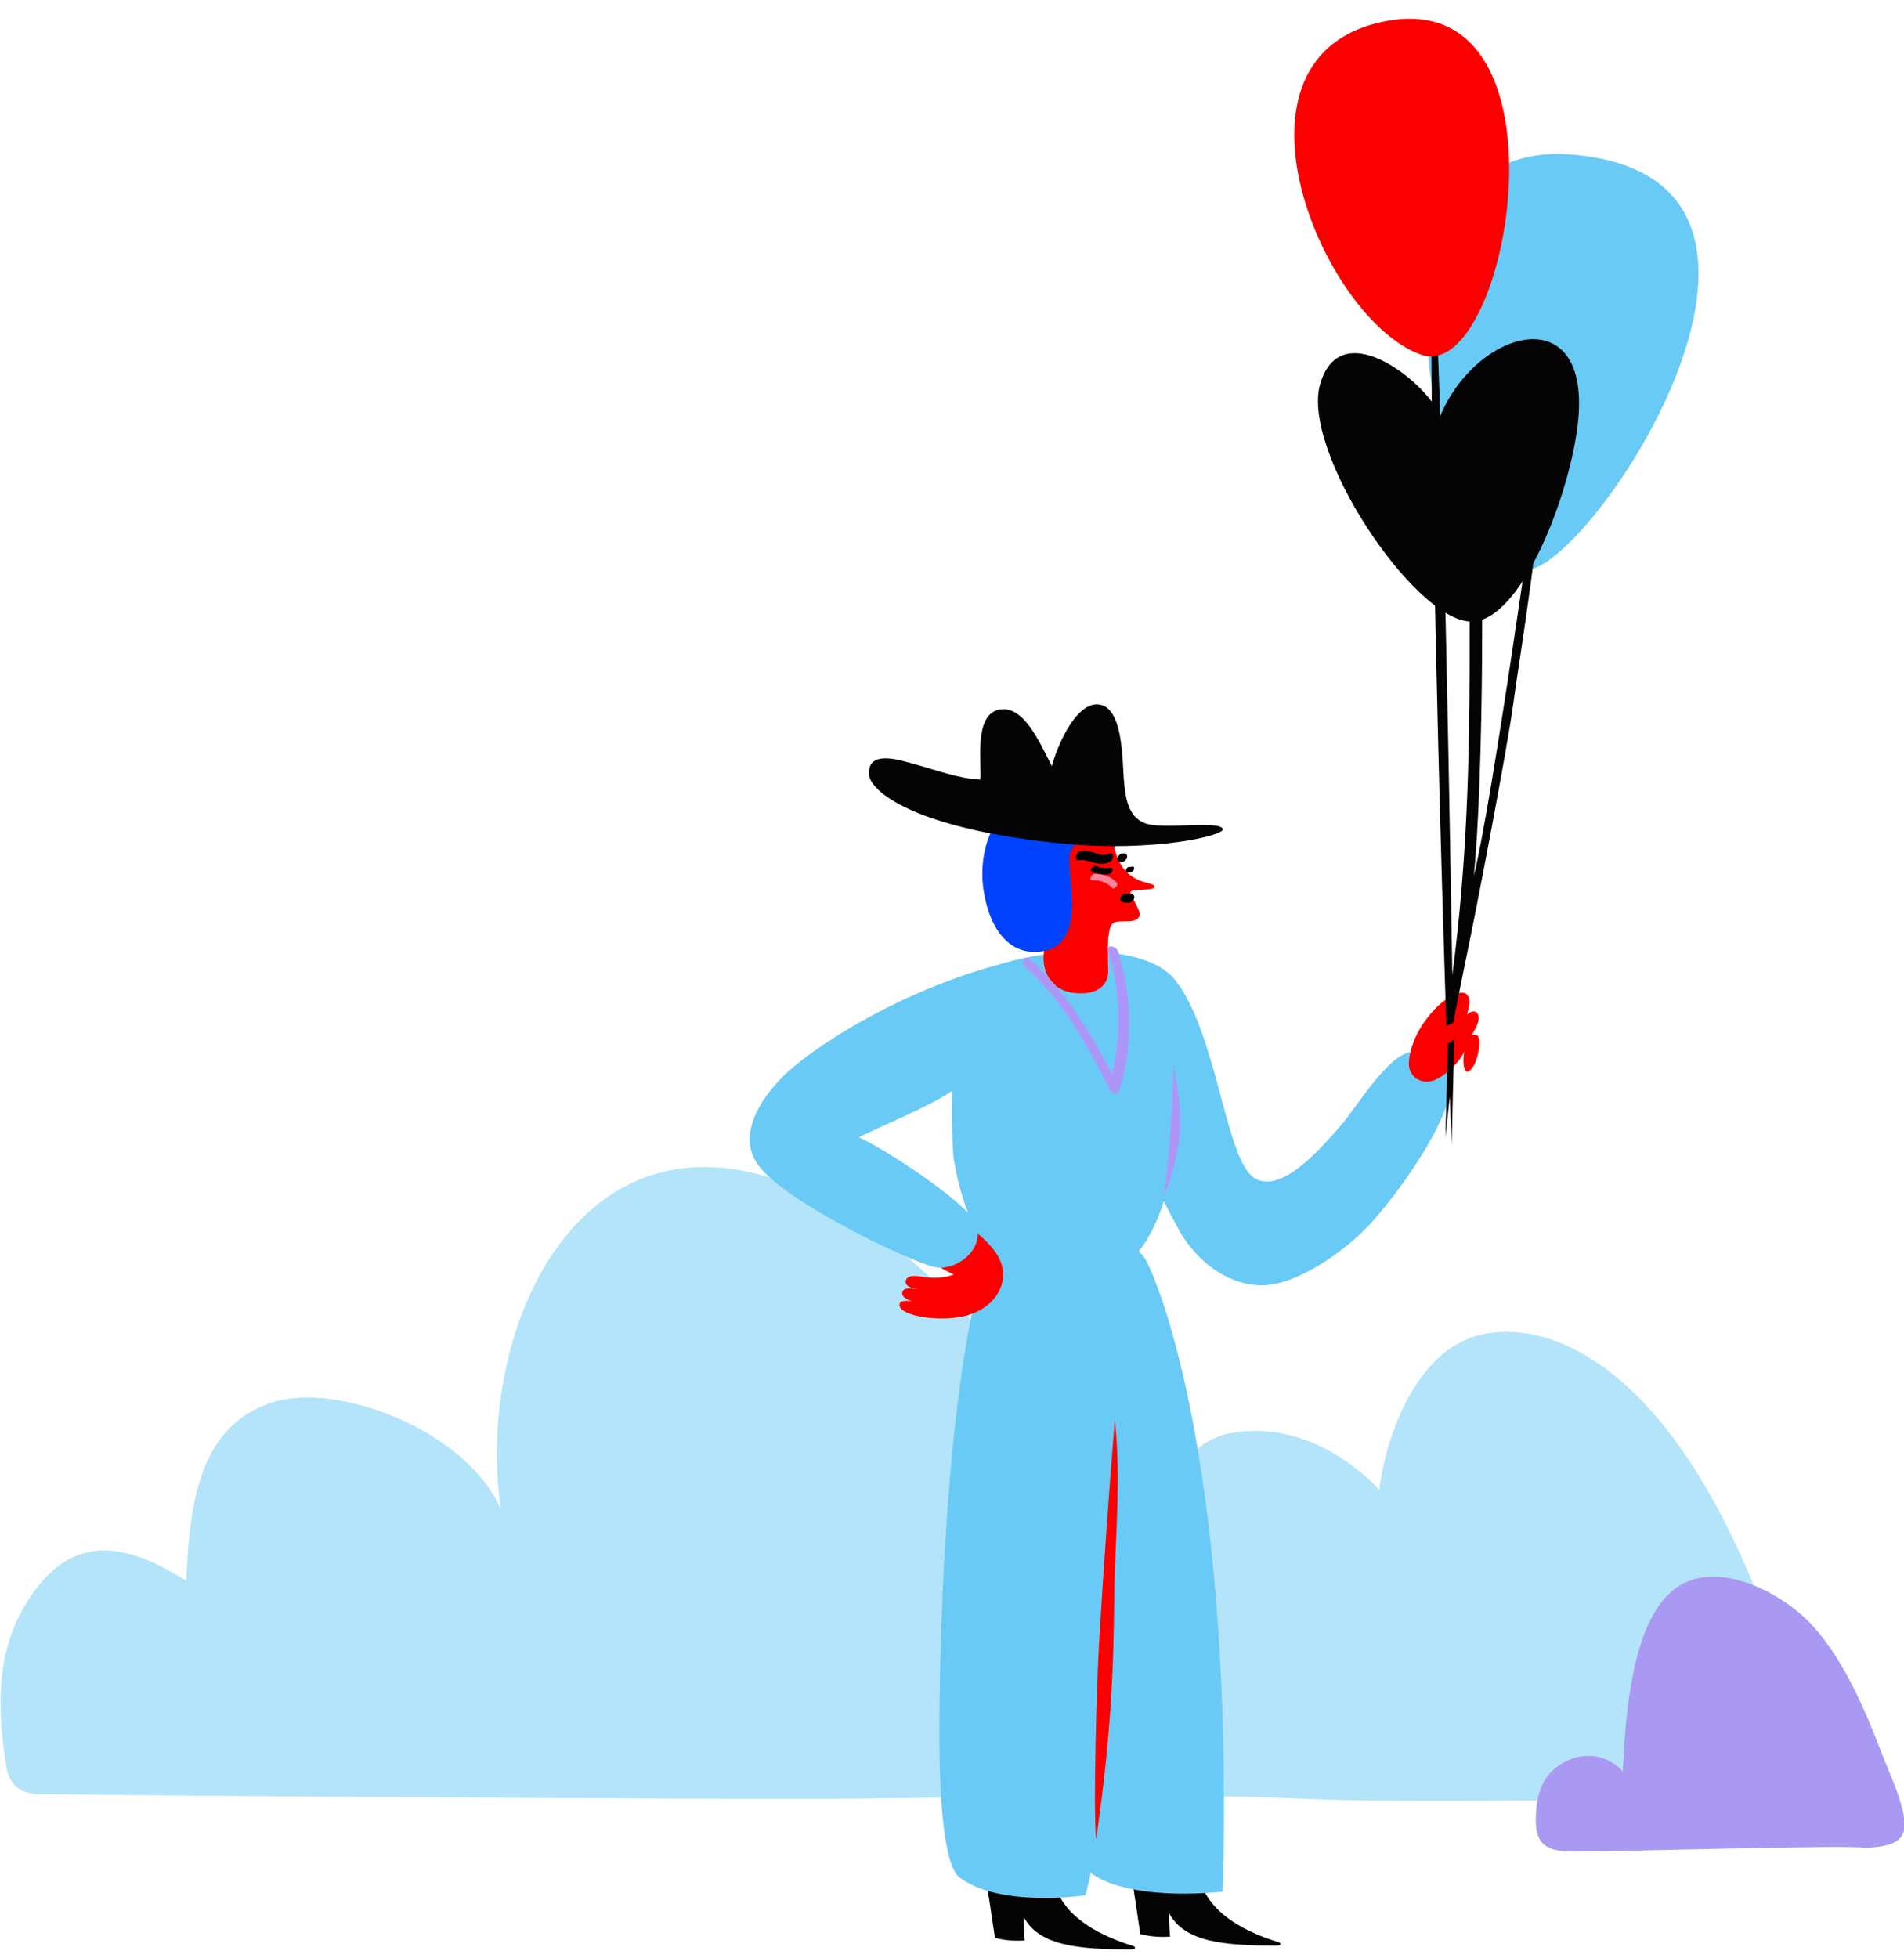 <svg viewBox="66.45 -4.424 753.1 774.242" xmlns="http://www.w3.org/2000/svg" overflow="visible" xmlns:xlink="http://www.w3.org/1999/xlink" width="753.1px" height="774.242px"><g id="Master/Spot Illustrations/Walking In the Park" stroke="none" stroke-width="1" fill="none" fill-rule="evenodd"><g id="Group-8" transform="translate(443, 592) scale(-1, 1) translate(-443, -592) translate(66, 456)"><g id="Group-3" transform="translate(37, 0.854)" fill="#6ACAF6" opacity=".5"><path d="M2.018,229.216 C39.407,86.456 98.15,59.085 130.589,66.396 C157.518,72.466 168.94,109.431 170.988,127.792 C170.988,127.792 196.339,98.507 230.629,105.56 C261.923,111.997 268.589,173.394 268.589,173.394 C288.454,111.218 337.161,36.987 398.534,9.45 C485.668,-29.647 528.939,62.581 518.495,135.394 C531.966,104.38 583.256,84.663 609.256,93.331 C639.183,103.308 641.523,136.202 642.893,163.741 C665.923,149.331 689.569,142.236 708.095,175.997 C718.395,194.771 717.312,216.704 714.051,237.286 C713.495,240.802 711.482,247.902 701.461,248.056 C649.58,248.855 459.231,249.997 401.974,249.997 C334.139,249.997 266.981,246.978 199.198,249.997 C156.405,251.905 54.724,249.696 24.267,249.966 C-3.982,250.216 -0.733,239.716 2.018,229.216" id="Fill-1"/></g><path d="M0.594,257.119 C2.391,248.205 6.467,240.182 9.692,231.717 C16.192,214.652 25.6,193.101 38.676,180.219 C50.244,168.822 73.481,156.92 89.19,166.508 C104.108,175.615 108.235,201.67 110.067,217.506 C110.903,224.728 111.668,239.943 111.668,239.943 C117.847,233.139 127.31,232.058 135.092,236.48 C143.319,241.156 145.599,248.217 146.041,257.105 C146.509,266.523 144.067,271.113 133.944,271.605 C123.208,272.127 20.688,268.742 15.922,270.246 C5.067,269.605 -1.601,268.006 0.594,257.119" id="Fill-6" fill="#AA99F2"/></g><g id="Character" transform="translate(66, 2)"><g id="Lower" transform="translate(192, 474) scale(1 1)"><g id="Lower/Legs Straight Light Pink" stroke="none" stroke-width="1" fill="none" fill-rule="evenodd"><g id="Group-13" transform="translate(180, -2)"><path d="M44.645,260.902 C45.529,277.673 61.733,286.396 76.307,290.892 C78.098,291.444 77.594,292.374 75.672,292.368 C55.549,292.298 39.604,291.196 33.325,279.495 C33.284,282.542 33.731,288.833 33.731,288.833 C29.578,289.077 25.872,288.78 21.991,287.818 C20.883,281.069 19.592,270.4 18,262.845" id="Fill-1" fill="#040404"/><path d="M102.147,259.402 C103.03,276.173 119.234,284.896 133.809,289.392 C135.598,289.944 135.094,290.874 133.172,290.868 C113.049,290.798 97.106,289.696 90.826,277.995 C90.786,281.042 91.231,287.333 91.231,287.333 C87.079,287.577 83.373,287.28 79.493,286.318 C78.385,279.569 77.092,268.9 75.501,261.344" id="Fill-3" fill="#040404"/><g id="Group-7" transform="translate(0, 5.368)" fill="#6ACAF6"><path d="M81.139,37.569 C85.208,64.009 63.739,252.775 57.571,265.623 C57.571,265.623 24.264,270.613 8.071,258.623 C-0.186,252.51 -0.036,209.495 0.008,198.623 C0.063,185.2 0.508,100.125 12.157,38.992 C14.774,25.249 18.437,6.925 33.155,1.512 C45.313,-2.962 61.317,4.056 70.592,13.812 C76.454,19.976 78.655,31.366 81.139,37.569" id="Fill-5"/></g><g id="Group-10" transform="translate(34, 0.368)" fill="#6ACAF6"><path d="M78.071,269.123 C78.071,269.123 44.145,273.367 27.071,262.623 C18.364,257.144 18.518,234.326 18.039,223.405 C17.477,210.531 13.687,79.173 15.743,44.996 C16.59,30.954 -9.933,10.072 4.32,3.487 C16.095,-1.955 27.179,0.546 37.183,9.595 C40.331,12.441 43.684,14.46 46.789,18.009 C49.921,21.591 82.842,93.29 78.071,269.123" id="Fill-8"/></g><path d="M69.4,83.051 C66.986,112.236 65.011,140.965 63.208,170.47 C62.292,185.431 60.75,236.529 62.03,248.86 C67.914,207.676 68.886,182.098 69.167,152.832 C69.37,131.44 72.06,106.995 69.4,83.051" id="Fill-11" fill="#FA0000"/></g></g></g><g id="Dynamic Upper" transform="scale(1 1)"><g id="Dynamic Upper/Holding Balloons" stroke="none" stroke-width="1" fill="none" fill-rule="evenodd"><g id="Group-33" transform="translate(297, 0)"><path d="M94.271,376.78 C112.256,368.655 155.226,364.942 168.116,380.913 C184.964,401.788 188.085,452.602 199.796,459.497 C210.722,465.928 226.914,446.321 233.429,439.005 C240.089,431.526 252.58,410.022 262.021,409.477 C300.195,407.288 258.041,464.087 245.13,477.829 C234.796,488.829 216.265,501.591 203.076,501.78 C189.423,501.975 177.827,492.766 171.128,482.223 C169.896,480.282 167.082,475.03 163.767,468.55 C160.214,479.843 154.773,489.522 146.451,495.682 C137.591,502.241 111.916,501.643 102.443,496.557 C90.859,490.339 83.474,467.266 81.275,455.18 C81.029,453.829 80.784,452.358 80.544,450.801 C80.544,450.801 75.714,385.163 94.271,376.78" id="Fill-1" fill="#6ACAF6"/><path d="M273.661,390.075 C278.099,386.387 282.201,385.12 283.674,386.829 C285.555,389.013 284.374,392.044 283.695,394.768 C285.48,392.905 287.783,393.022 288.265,395.315 C288.759,397.649 286.791,400.735 285.57,402.856 C288.197,402.116 288.627,403.69 288.578,406.345 C288.534,408.829 287.623,413.07 286.094,415.356 C282.058,421.391 281.756,411.946 282.801,409.022 C280.799,413.645 275.12,418.932 270.774,420.688 C265.689,422.743 260.305,419.239 260.709,413.509 C261.439,403.188 268.846,394.075 273.661,390.075" id="Fill-3" fill="#FA0000"/><g id="Group-7" transform="translate(59, 473.897)" fill="#FA0000"><path d="M11.165,2.598 C19.332,-3.068 24.68,2.387 28.665,5.432 C40.665,14.598 42.186,21.192 40.811,26.932 C39.232,33.516 32.978,39.043 23.565,40.516 C12.898,42.182 -1.102,39.348 0.332,35.043 C0.872,33.42 5.315,34.266 5.315,34.266 C5.315,34.266 0.486,32.936 1.398,30.432 C2.213,28.196 6.365,29.473 8.099,29.432 C6.347,29.241 2.504,28.836 2.683,26.395 C2.881,23.676 6.703,24.082 8.648,24.432 C12.256,25.08 17.332,25.266 21.775,23.643 C21.775,23.643 -3.525,12.791 11.165,2.598" id="Fill-5"/></g><g id="Group-10" transform="translate(0, 372.897)" fill="#6ACAF6"><path d="M104.832,0.432 C59.832,11.182 23.129,35.998 12.672,46.77 C0.566,59.241 -3.268,71.616 2.917,80.741 C13.38,96.178 67.043,121.254 74.221,121.875 C83.548,122.684 94.163,112.825 88.706,103.25 C84.045,95.073 52.236,74.088 43.168,70.432 C48.295,67.323 74.99,56.916 82.224,50.289 C89.706,43.432 94.975,36.614 97.957,26.912 C99.512,21.858 101.785,10.729 97.332,7.264" id="Fill-8"/></g><path d="M167.626,414.546 C169.159,423.327 170.953,433.011 170.092,442.05 C169.287,450.472 166.852,459.31 163.768,466.825 C163.768,466.825 166.773,446.73 167.626,414.546" id="Fill-11" fill="#AE96F8"/><path d="M141.755,377.47 C141.649,370.609 141.505,365.327 142.042,361.915 C142.189,360.984 139.51,356.197 129.848,355.911 C118.515,355.579 115.58,359.863 116.026,361.759 C117.401,367.607 115.868,370.613 116.247,373.368 C116.247,373.368 116.243,386.185 130.624,386.335 C142.588,386.46 141.755,377.47 141.755,377.47" id="Fill-13" fill="#FA0000"/><path d="M121.515,358.329 C123.265,357.661 126.315,357.19 127.17,357.161 C135.837,356.87 139.374,359.827 139.702,360.423 C140.202,361.331 140.005,362.315 139.369,363.065 C138.713,363.841 134.28,366.134 128.557,365.829 C123.098,365.536 118.723,364.204 118.015,362.161 C117.219,359.87 119.754,358.999 121.515,358.329" id="Fill-15" fill="#FA0000"/><path d="M127.816,360.116 C128.822,360.012 130.374,359.946 131.168,360.62 C132.124,361.43 131.83,362.233 130.628,362.544 C129.705,362.782 127.415,362.8 126.658,362.221 C125.515,361.346 126.616,360.2 127.816,360.116" id="Fill-17" fill="#6ACAF6"/><path d="M110.945,372.901 C124.597,385.094 134.932,401.872 143.273,418.214 C147.191,402.571 146.677,385.122 141.777,369.833 C140.775,366.708 144.972,367.508 145.715,369.825 C151.3,387.253 151.606,407.503 146.143,424.915 C145.508,426.94 143.058,425.831 142.359,424.405 C134.002,407.358 123.598,388.934 109.214,376.089 C107.183,374.276 108.477,370.698 110.945,372.901" id="Fill-19" fill="#AE96F8"/><polygon id="Fill-21" fill="#040404" points="276.144 406.259 275.144 443.259 276.894 427.177 277.644 446.259 278.644 404.509"/><g id="Group-25" transform="translate(267, 53.897)" fill="#6ACAF6"><path d="M38.805,164.849 C-7.869,127.158 -22.449,-6.397 58.838,0.839 C170.448,10.777 61.336,171.036 38.805,164.849" id="Fill-23"/></g><path d="M285.144,239.34 C262.628,238.778 217.894,171.59 225.644,145.34 C234.349,115.855 270.927,148.151 272.955,158.41 C287.381,123.467 332.576,111.199 327.644,160.09 C324.783,188.46 305.144,239.84 285.144,239.34" id="Fill-26" fill="#040404"/><path d="M286.394,339.837 C290.227,302.894 290.894,200.604 287.497,178.889 C280.916,209.511 289.894,288.672 277.894,379.093 C277.894,379.093 273.87,114.78 269.894,98.093 C268.955,131.381 270.394,239.593 275.53,399.185 L278.228,398.02 C280.216,388.273 281.951,378.987 284.052,369.052 C286.949,355.356 299.64,289.812 302.09,271.24 C304.321,254.34 315.228,189.76 311.644,181.701 C311.644,181.701 293.727,310.616 286.394,339.837" id="Fill-28" fill="#040404"/><g id="Group-32" transform="translate(215, 0.897)" fill="#FA0000"><path d="M50.775,132.998 C85.289,144.754 112.876,-13.454 36.611,1.043 C-32.586,14.197 11.762,119.71 50.775,132.998" id="Fill-30"/></g></g></g></g><g id="Red Head" transform="translate(388, 308) scale(1 1)"><g id="Red Head/Ramone 2 Blue" stroke="none" stroke-width="1" fill="none" fill-rule="evenodd"><path d="M50.962,55.248 C51.26,52.964 51.691,51.404 52.658,50.653 C55.055,48.792 61.814,51.485 63.223,47.538 C63.848,45.788 59.658,40.153 59.593,38.333 C59.536,36.754 70.373,38.18 68.996,35.819 C67.829,33.819 55.496,35.819 52.83,18.487 C52.088,13.66 47.649,10.262 36.33,8.319 C32.805,7.715 24.327,6.891 17.937,11.078 C12.16,14.864 10.624,28.705 17.785,39.533 C22.271,46.315 24.176,51.207 24.984,54.918 C25.138,55.622 26.665,60.544 38.415,60.544 C50.666,60.544 50.899,55.732 50.962,55.248" id="Fill-41" fill="#FA0000"/><g id="Group-6" transform="translate(1, -4)" fill="#0042FE"><g id="Group-5" transform="translate(0, 0.963)"><path d="M43.864,2.962 C36.12,-1.152 25.209,-0.608 18.066,2.623 C3.525,9.203 -1.805,25.869 0.527,40.869 C3.043,57.039 11.527,66.867 24.025,64.703 C42.355,61.527 32.525,33.076 34.775,25.703 C36.453,20.202 45.851,16.734 50.035,17.958 C50.932,19.105 51.478,20.361 51.691,21.744 C51.813,22.538 51.963,23.278 52.123,23.994 C52.135,23.999 52.148,24.01 52.16,24.014 C56.508,18.098 54.431,8.048 43.864,2.962" id="Fill-3"/></g></g></g></g><g id="Red Expression" transform="translate(412, 315) scale(1 1)"><g id="Red Expression/Confident" stroke="none" stroke-width="1" fill="none" fill-rule="evenodd"><g id="Group-15" transform="translate(14, 14)"><g id="Group-3" transform="translate(0, 0.566)" fill="#000"><path d="M12.811,1.641 C10.979,2.524 8.572,1.502 6.755,1.002 C5.109,0.549 3.483,0.226 1.791,0.593 C-0.011,0.984 -0.987,4.647 1.483,4.111 C3.474,3.679 5.841,4.85 7.764,5.284 C9.713,5.723 11.563,5.687 13.377,4.813 C15.184,3.943 15.23,0.475 12.811,1.641" id="Fill-1"/></g><path d="M20.452,9.556 C21.021,9.638 21.681,9.563 22.185,9.262 C22.69,8.961 23.156,8.378 23.045,7.75 C22.942,7.172 22.29,7.056 21.84,7.325 C21.637,7.446 22.089,7.248 21.832,7.332 C21.675,7.383 21.41,7.37 21.163,7.335 C20.078,7.18 19.052,9.357 20.452,9.556" id="Fill-4" fill="#000"/><path d="M17.438,5.376 L18.188,5.376 C19.111,5.376 19.932,4.546 20.198,3.714 C20.434,2.974 20.167,2.044 19.254,2.044 L18.504,2.044 C17.582,2.044 16.76,2.874 16.495,3.706 C16.258,4.446 16.526,5.376 17.438,5.376" id="Fill-6" fill="#000"/><path d="M13.419,7.729 C11.523,8.056 9.638,7.649 7.848,7.021 C6.659,6.604 5.157,8.96 6.506,9.434 C8.689,10.2 10.913,10.543 13.208,10.146 C14.462,9.928 15.132,7.434 13.419,7.729" id="Fill-8" fill="#000"/><path d="M6.486,12.646 C9.382,12.437 12.333,13.525 14.316,15.639 C15.202,16.584 17.039,14.463 16.123,13.488 C13.923,11.142 10.495,9.916 7.285,10.148 C6.07,10.236 4.944,12.755 6.486,12.646" id="Fill-10" fill="#FD839D"/><g id="Group-14" transform="translate(17, 17.566)" fill="#000"><path d="M1.225,3.616 C2.182,3.887 3.403,4.178 4.396,3.863 C5.274,3.585 6.018,2.771 6.101,1.832 C6.172,1.009 5.503,0.377 4.679,0.638 C4.642,0.65 4.605,0.657 4.567,0.665 C4.354,0.706 5.016,0.612 4.756,0.637 C4.683,0.643 4.609,0.645 4.535,0.646 C4.324,0.651 4.113,0.632 3.903,0.608 C3.476,0.56 4.18,0.666 3.7,0.57 C3.468,0.524 3.241,0.462 3.014,0.397 C2.125,0.146 1.241,0.837 0.829,1.575 C0.491,2.183 0.332,3.364 1.225,3.616" id="Fill-12"/></g></g></g></g><g id="Accesories" transform="translate(297, 222) scale(1 1)" fill="#000"><g id="Accesories/Fedora 2" stroke="none" stroke-width="1" fill="none" fill-rule="evenodd"><g id="Group-7" transform="translate(47, 49)" fill="#040404"><g id="Group-3" transform="translate(0, 0.116)"><path d="M76.338,55.971 C18.213,50.221 0.381,35.33 0.136,28.492 C-0.222,18.575 12.966,23.186 18.484,24.686 C26.741,26.931 35.776,30.349 44.194,30.709 C44.86,24.325 41.463,5.221 51.575,3.053 C61.327,0.962 67.838,16.346 72.493,25.389 C74.53,17.45 82.713,-1.779 92.327,1.28 C99.183,3.461 100.224,16.786 100.713,26.471 C101.25,37.097 102.176,45.22 109.338,47.971 C116.235,50.621 138.468,46.704 140.136,50.202 C141.338,52.721 112.859,59.584 76.338,55.971" id="Fill-1"/></g></g></g></g></g></g></svg>
